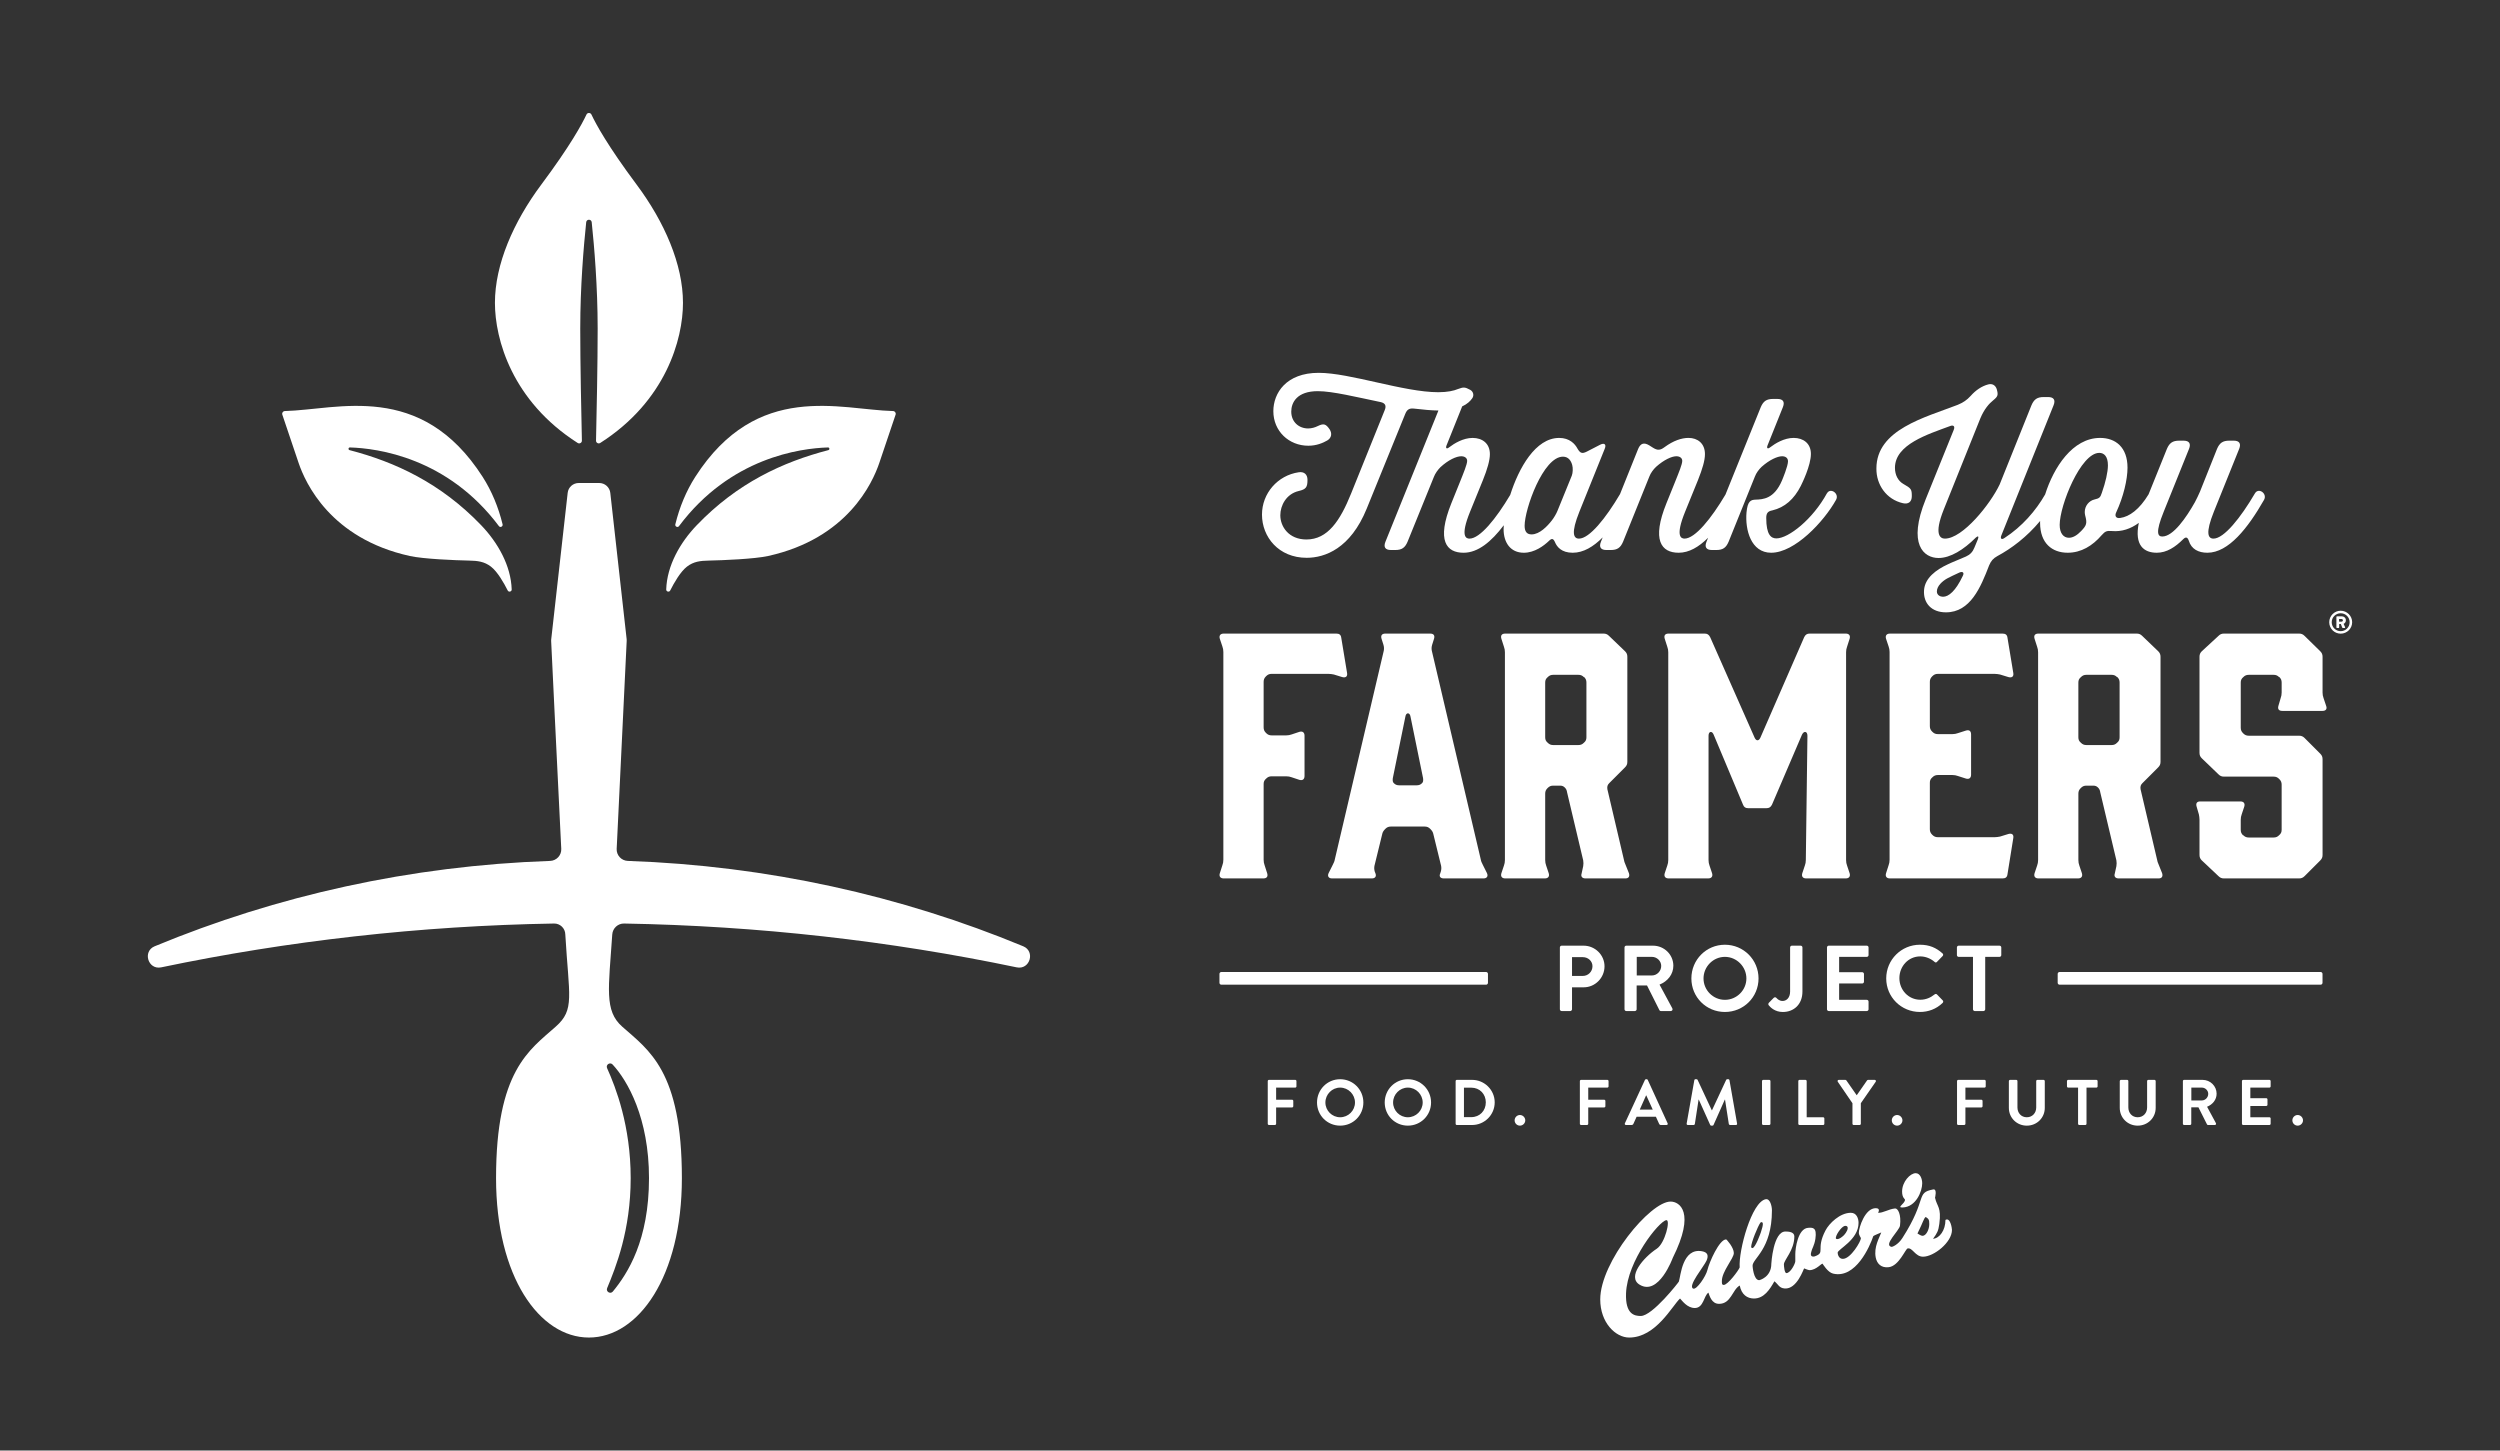 <?xml version="1.0" encoding="UTF-8"?><svg id="Layer_1" xmlns="http://www.w3.org/2000/svg" viewBox="0 0 517.056 300"><rect x="0" y="0" width="517.056" height="300" fill="#333333" stroke="none"/><path d="M397.617,255.596c-.245,0-.711-.262-1.042-.481,1.276-2.554,1.248-3.059,1.71-3.423.605.406.732.542.732,1.487,0,1.112-.642,2.417-1.399,2.417h0ZM379.709,256.153c-.17-.535,1.046-2.367,1.767-2.589.338-.095.543.047.614.17.217.381-.188,1.149-.7,1.715-1.145,1.114-1.646.81-1.681.704h0ZM362.186,257.934l-.009-.024v-.019c0-.92,1.399-4.306,1.9-5,.146-.19.331-.118.401-.071.088.071.325.254-.295,2.062-.008.031-1.126,3.249-1.756,3.252-.052,0-.177-.016-.242-.2h0ZM402.364,252.305c0,2.137-1.211,3.803-2.569,3.908.856-1.191,1.103-1.601,1.301-3.096.456-3.497-.467-3.481-.89-5.403,0,0,.501-1.882-.381-1.71-3.685.693-1.106,1.831-6.354,10.031-.906,1.435-2.125,1.866-2.228,1.851-1.836-.322,1.594-3.37,1.721-4.394.291-2.336-.444-3.608-1.016-3.555-1.341.127-2.483.958-3.525.896,0,0,.631-.954-.478-.954-2.223,0-3.493,4.005-3.493,5.08,0,.539.428.987.428,1.137,0,.634-2.109,4.267-3.734,4.267-.941,0-1.076-1.092-1.076-1.274,0-.721,4.322-2.642,4.322-6.17,0-.897-.392-2.086-1.592-2.086-2.263,0-4.512,2.215-5.256,3.672-2.065,3.973.113,4.522-2.237,5.349,0,0-1.079.315-.705-.893.138-.723.65-1.316.865-2.748.344-2.401-.548-2.333-1.502-2.272-2.129.144-2.655,4.282-2.655,5.453v1.468c0,.442-.958,2.418-1.834,2.446-.407.008-.522-1.461-.522-1.805,0-.931,2.159-2.909,2.159-5.781,0-.915-1.119-1.019-1.842-1.019-2.543,0-2.92,6.674-2.92,6.674,0,2.798-2.474,3.394-2.5,3.394-1.198,0-1.377-2.95-1.377-2.95-.061-1.528,4.003-3.358,4.003-11.499,0-.855-.378-2.459-1.28-2.297-2.913.514-5.649,10.616-5.39,14.109-.259.664-2.462,3.616-3.295,3.616-.411,0-.389-.342-.389-.819,0-1.991,2.472-4.646,2.472-5.781s-1.481-2.816-1.595-2.816c-1.413,0-3.482,4.721-3.862,6.31-.319,1.336-2.224,4.13-2.927,3.874-1.261-.46,2.221-4.608,2.733-5.779.446-1.018.299-1.737-.953-1.957-4.065-.708-4.38,5.133-4.764,6.278-.041.132-5.468,7.113-7.88,7.113-1.265,0-3.217-.307-3.045-4.703.266-6.712,6.794-14.857,8.318-15.115.936-.158-.244,4.774-1.962,5.906-2.801,1.842-6.165,5.847-3.559,7.435,3.969,2.421,6.861-5.527,6.861-5.527,4.765-9.53,1.384-11.659-.447-11.659-4.22,0-14.547,12.478-14.547,20.236,0,4.821,3.174,7.888,5.985,7.888,5.532,0,8.882-6.554,10.518-8.073.453.459,1.479,1.963,3.055,1.963,1.836,0,1.85-2.54,2.813-3.18.245.64.649,2.319,2.204,2.319,2.505,0,2.74-2.952,4.277-3.789.363,1.879,1.551,2.687,2.934,2.687,2.104,0,3.292-1.891,4.234-3.565.792.61.95,1.397,2.125,1.49,2.559.203,3.913-4.093,4.03-4.155,0,0,.84.365,1.104.365,1.408,0,2.523-1.506,2.712-1.318.063.058,1.037,1.762,2.161,2.03,4.693,1.119,7.621-5.654,8.32-7.749.032-.089,1.118-.539,1.654-.764-.381,1.082-1.586,3.002-1.144,5.208.254,1.274,1.144,2.161,2.673,1.982,2.151-.249,3.463-3.8,3.932-3.882,1.016-.202,1.555,1.71,3.177,1.71,2.224,0,5.982-2.965,5.982-5.532,0-.33-.328-2.664-1.344-2.075h0ZM393.52,249.734c2.764-.11,4.036-3.353,4.036-5,0-.922-.427-2.093-1.345-2.093-1.138,0-2.815,1.774-2.815,3.794,0,1.347.618,1.508.602,1.727-.065.824-1.803,1.627-.478,1.573h0Z" fill="#fff"/><path d="M253.016,134.838c0-.467-.066-.733-.199-1.133l-.533-1.599c-.199-.666.134-1.066.8-1.066h23.319c.6,0,.933.267,1,.866l1.199,7.263c.134.732-.267,1.066-.999.866l-1.732-.533c-.4-.066-.667-.133-1.133-.133h-11.725c-.467,0-.8.133-1.133.466l-.066.066c-.333.334-.466.667-.466,1.133v9.395c0,.466.133.8.466,1.133l.066.066c.333.333.667.466,1.133.466h2.997c.467,0,.733-.066,1.133-.199l1.599-.533c.666-.2,1.065.133,1.065.8v8.328c0,.667-.399,1-1.065.8l-1.599-.533c-.4-.133-.667-.199-1.133-.199h-2.997c-.467,0-.8.133-1.133.466-.399.333-.532.666-.532,1.133v15.657c0,.467.066.733.199,1.133l.533,1.665c.2.667-.067,1.066-.8,1.066h-8.195c-.666,0-.999-.399-.8-1.066l.533-1.665c.133-.4.199-.667.199-1.133v-42.974h0Z" fill="#fff"/><path d="M288.062,160.956c-.066.533,0,.866.267,1.066.267.266.6.399,1.065.399h3.598c.467,0,.8-.134,1.066-.399.267-.2.333-.533.267-1.066l-2.598-12.726c-.134-.933-.933-.933-1.066,0l-2.599,12.726h0ZM306.252,177.746c.067.4.2.666.4,1.066l.866,1.732c.333.666,0,1.133-.667,1.133h-8.262c-.666,0-.999-.399-.732-.999l.133-.4c.133-.467.133-.8.066-1.199l-1.599-6.529c-.066-.399-.267-.733-.6-1.066l-.066-.066c-.333-.333-.666-.467-1.133-.467h-6.995c-.467,0-.8.134-1.133.467l-.066.066c-.333.333-.533.667-.6,1.066l-1.599,6.529c-.066.399-.066.732.067,1.199l.133.333c.267.667-.066,1.066-.733,1.066h-8.262c-.666,0-.999-.467-.666-1.133l.866-1.732c.2-.4.334-.666.4-1.066l10.128-43.175c.066-.399.066-.732-.067-1.199l-.399-1.266c-.2-.666.066-1.066.799-1.066h9.261c.733,0,.999.4.8,1.066l-.399,1.266c-.134.467-.134.8-.066,1.199l10.127,43.175h0Z" fill="#fff"/><path d="M319.58,152.494c0,.467.133.8.532,1.133.333.333.667.467,1.133.467h5.197c.467,0,.799-.134,1.132-.467.4-.333.534-.666.534-1.133v-11.327c0-.467-.134-.8-.467-1.133h-.067c-.333-.333-.665-.467-1.132-.467h-5.197c-.467,0-.8.134-1.133.467-.399.333-.532.666-.532,1.133v11.327h0ZM320.313,180.611c.2.667-.134,1.066-.8,1.066h-8.195c-.666,0-.999-.399-.8-1.066l.534-1.599c.132-.4.199-.667.199-1.133v-42.975c0-.467-.066-.733-.199-1.133l-.534-1.666c-.199-.666.067-1.066.8-1.066h20.322c.467,0,.8.134,1.133.467l3.331,3.198c.334.333.467.666.467,1.133v21.721c0,.466-.133.8-.467,1.133l-3.264,3.265c-.4.399-.467.732-.4,1.266l3.531,15.058.933,2.332c.2.667-.067,1.066-.733,1.066h-8.262c-.667,0-.999-.399-.8-.999l.333-1.533c.066-.466.066-.733,0-1.199l-3.331-14.059c-.067-.466-.2-.732-.467-.999-.267-.267-.533-.4-.999-.4h-1.399c-.467,0-.8.134-1.133.467l-.066.066c-.333.333-.466.666-.466,1.133v13.726c0,.466.066.732.199,1.133l.533,1.599h0Z" fill="#fff"/><path d="M373.816,152.161c0-.933-.733-1.066-1.133-.2l-6.196,14.458c-.267.533-.6.733-1.133.733h-3.797c-.533,0-.866-.2-1.065-.733l-6.064-14.458c-.333-.866-1.065-.732-1.065.2v25.718c0,.466.066.732.199,1.133l.534,1.599c.2.667-.134,1.066-.8,1.066h-8.195c-.666,0-.999-.399-.8-1.066l.533-1.599c.133-.4.199-.667.199-1.133v-42.975c0-.467-.066-.733-.199-1.133l-.533-1.666c-.199-.666.067-1.066.8-1.066h7.462c.533,0,.866.2,1.133.733l9.195,20.787c.333.733.866.733,1.199,0l9.061-20.787c.267-.533.6-.733,1.133-.733h7.462c.667,0,1,.4.8,1.066l-.533,1.666c-.134.399-.2.666-.2,1.133v42.975c0,.466.066.732.2,1.133l.533,1.599c.199.667-.134,1.066-.8,1.066h-8.194c-.667,0-1-.399-.8-1.066l.534-1.599c.133-.4.2-.667.2-1.133l.333-25.718h0Z" fill="#fff"/><path d="M415.193,180.811c-.066.6-.399.866-.999.866h-23.319c-.667,0-1-.399-.8-1.066l.534-1.665c.133-.4.199-.667.199-1.133v-42.974c0-.467-.066-.733-.199-1.133l-.534-1.599c-.199-.666.134-1.066.8-1.066h23.319c.6,0,.933.267.999.866l1.199,7.263c.134.732-.267,1.066-.999.866l-1.732-.533c-.4-.066-.666-.133-1.133-.133h-11.726c-.467,0-.8.133-1.133.466l-.066.066c-.334.334-.467.667-.467,1.133v9.129c0,.466.133.8.467,1.133l.066.066c.333.333.666.467,1.133.467h2.998c.467,0,.732-.067,1.133-.2l1.666-.533c.667-.2,1.066.066,1.066.8v8.328c0,.666-.399,1-1.066.8l-1.666-.533c-.4-.133-.666-.2-1.133-.2h-2.998c-.467,0-.8.134-1.133.467-.4.333-.533.667-.533,1.133v9.594c0,.467.133.8.467,1.133l.066.066c.333.334.666.467,1.133.467h11.726c.467,0,.732-.066,1.133-.133l1.732-.534c.732-.199,1.133.134.999.867l-1.199,7.462h0Z" fill="#fff"/><path d="M429.852,152.494c0,.467.133.8.533,1.133.332.333.666.467,1.133.467h5.197c.467,0,.8-.134,1.133-.467.399-.333.533-.666.533-1.133v-11.327c0-.467-.134-.8-.466-1.133h-.067c-.333-.333-.666-.467-1.133-.467h-5.197c-.467,0-.8.134-1.133.467-.4.333-.533.666-.533,1.133v11.327h0ZM430.586,180.611c.199.667-.134,1.066-.8,1.066h-8.194c-.667,0-1-.399-.8-1.066l.534-1.599c.133-.4.199-.667.199-1.133v-42.975c0-.467-.066-.733-.199-1.133l-.534-1.666c-.199-.666.067-1.066.8-1.066h20.322c.465,0,.799.134,1.132.467l3.332,3.198c.333.333.466.666.466,1.133v21.721c0,.466-.133.8-.466,1.133l-3.264,3.265c-.4.399-.467.732-.4,1.266l3.532,15.058.933,2.332c.2.667-.067,1.066-.733,1.066h-8.262c-.666,0-.999-.399-.8-.999l.334-1.533c.066-.466.066-.733,0-1.199l-3.332-14.059c-.067-.466-.2-.732-.467-.999-.267-.267-.532-.4-.999-.4h-1.399c-.467,0-.8.134-1.133.467l-.066.066c-.334.333-.467.666-.467,1.133v13.726c0,.466.066.732.199,1.133l.534,1.599h0Z" fill="#fff"/><path d="M480.357,143.233c0,.467.067.733.2,1.133l.533,1.599c.267.666-.066,1.066-.733,1.066h-8.328c-.732,0-.999-.4-.799-1.066l.466-1.599c.133-.399.2-.666.2-1.133v-2.065c0-.467-.134-.8-.466-1.133h-.067c-.333-.333-.667-.467-1.133-.467h-5.129c-.467,0-.8.134-1.133.467-.4.333-.533.666-.533,1.133v9.328c0,.467.133.8.467,1.133l.066.066c.332.333.666.467,1.133.467h10.394c.466,0,.799.133,1.132.467l3.265,3.264c.333.333.466.666.466,1.133v19.789c0,.467-.133.8-.466,1.133l-3.265,3.264c-.333.334-.666.467-1.132.467h-15.525c-.466,0-.799-.133-1.133-.467l-3.464-3.264c-.334-.333-.467-.666-.467-1.133v-7.263c0-.466-.066-.733-.134-1.133l-.467-1.599c-.2-.667.067-1.066.733-1.066h8.329c.666,0,.999.399.799,1.066l-.532,1.599c-.134.399-.2.667-.2,1.133v2.066c0,.466.133.799.467,1.133h.066c.332.333.666.466,1.133.466h5.129c.467,0,.8-.133,1.133-.466.399-.334.533-.667.533-1.133v-9.329c0-.466-.134-.799-.466-1.132l-.067-.067c-.333-.333-.667-.466-1.133-.466h-10.26c-.466,0-.799-.134-1.133-.467l-3.464-3.332c-.334-.333-.467-.666-.467-1.133v-19.855c0-.467.133-.8.467-1.133l3.464-3.198c.334-.333.667-.467,1.133-.467h15.525c.466,0,.799.134,1.132.467l3.265,3.198c.333.333.466.666.466,1.133v7.396h0Z" fill="#fff"/><path d="M325.086,98.37l-2.963,7.276c-.218.567-.784,1.525-1.176,2.004-.915,1.176-2.527,2.876-4.183,2.876-.958,0-1.438-.567-1.438-1.786,0-3.443,3.835-14.292,7.93-14.292,1.176,0,1.699.915,1.917,1.743.174.61.131,1.612-.087,2.179h0ZM377.847,102.03c-2.92,5.358-7.93,9.324-10.457,9.324-1.09,0-2.092-.741-2.092-4.227,0-.958.305-1.395,1.263-1.568,2.571-.611,4.488-2.31,5.883-5.055.261-.523,2.09-4.226,2.09-6.623,0-2.179-1.567-3.311-3.572-3.311-1.96,0-3.791,1.133-4.88,1.961-.479.392-.74.174-.523-.392l3.181-7.93c.436-1.089.044-1.699-1.133-1.699h-.915c-1.35,0-2.003.479-2.526,1.699l-7.301,18.082c-2.927,4.94-6.287,9.107-8.47,9.107-.697,0-1.961-.436.131-5.577l2.658-6.536c.915-2.309,1.438-4.052,1.438-5.359,0-2.222-1.524-3.355-3.398-3.355-1.438,0-3.137.566-4.968,1.917-.871.653-1.438.697-2.353.131l-.827-.523c-1.09-.653-1.786-.392-2.266.741l-3.755,9.357c-2.941,4.983-6.332,9.205-8.487,9.205-1.133,0-1.699-1.133.088-5.577l5.229-12.984c.392-.915-.044-1.307-.915-.871l-2.788,1.438c-.959.479-1.351.348-1.917-.61-.523-1.002-1.656-2.222-3.791-2.222-4.904,0-8.356,6.227-10.129,11.789-2.918,4.91-6.257,9.039-8.43,9.039-.697,0-1.961-.436.131-5.577l2.658-6.536c.915-2.266,1.438-4.096,1.438-5.359,0-2.222-1.569-3.355-3.573-3.355-1.96,0-3.791,1.133-4.88,1.961-.48.392-.741.174-.523-.392l3.181-7.93c.021-.053.031-.101.049-.152,1.081-.497,1.717-1.131,2.089-1.678.436-.61.218-1.395-.392-1.743-1.133-.61-1.394-.61-2.57-.174-.828.348-2.135.653-4.052.653-7.145,0-18.213-4.009-24.749-4.009-6.71,0-9.368,4.183-9.368,7.93,0,4.139,3.224,7.146,7.233,7.146,1.699,0,3.007-.566,3.922-1.089.872-.523,1.046-1.438.479-2.31-.784-1.133-1.22-1.263-2.483-.653-.523.261-1.22.479-1.961.479-1.873,0-3.486-1.307-3.486-3.486,0-1.873,1.176-4.226,5.491-4.226,3.049,0,7.973,1.22,13.028,2.266.915.218,1.176.741.828,1.612l-6.972,17.298c-2.265,5.621-4.836,9.499-9.237,9.499-3.66,0-5.402-2.658-5.402-5.011,0-2.004,1.219-4.4,3.791-5.011,1.524-.348,1.829-.784,1.829-2.309,0-1.133-.696-1.743-1.829-1.569-4.358.654-7.582,4.358-7.582,8.758,0,4.619,3.443,8.932,9.238,8.932,3.79,0,9.062-1.917,12.417-10.153l7.974-19.607c.392-.958.872-1.22,1.917-1.089,1.752.209,3.533.373,4.946.387l-10.962,27.151c-.435,1.089-.043,1.699,1.133,1.699h.915c1.351,0,2.004-.48,2.527-1.699l5.447-13.42c.261-.697.827-1.482,1.35-2.004,1.656-1.525,3.312-2.266,4.314-2.266.697,0,1.219.349,1.219.959,0,.697-.74,2.484-1.525,4.444l-1.742,4.313c-3.137,7.8-1.002,10.239,2.527,10.239,2.986,0,5.748-2.293,8.312-5.685-.022.29-.036.564-.036.806,0,2.745,1.395,4.879,4.184,4.879,2.222,0,4.139-1.438,5.184-2.44.611-.61.915-.523,1.264.261.392.959,1.351,2.179,3.66,2.179,2.205,0,4.272-1.234,6.203-3.178l-.367.913c-.436,1.089-.044,1.699,1.133,1.699h.915c1.352,0,2.005-.48,2.528-1.699l5.446-13.508c.261-.697.828-1.481,1.395-2.004,1.612-1.438,3.224-2.179,4.183-2.179.697,0,1.22.349,1.22.959,0,.697-.653,2.266-1.525,4.444l-1.743,4.313c-3.093,7.625-1.089,10.239,2.527,10.239,2.142,0,4.167-1.183,6.088-3.101l-.338.836c-.436,1.089-.044,1.699,1.133,1.699h.915c1.352,0,2.005-.48,2.527-1.699l5.447-13.508c.261-.697.828-1.481,1.394-2.004,1.613-1.438,3.268-2.179,4.227-2.179.696,0,1.219.349,1.219,1.046,0,1.002-1.133,3.704-1.263,4.009-1.612,3.747-3.878,3.878-5.49,3.921-.959.044-1.613.305-1.83,2.658-.306,3.573.915,8.322,5.097,8.322,4.879,0,10.893-6.405,13.42-10.936.74-1.308-1.176-2.615-1.874-1.351h0Z" fill="#fff"/><path d="M434.702,101.942c-.305.958-.523,1.133-1.481,1.351-1.176.261-2.048,1.351-2.048,2.614,0,.262.044.48.088.697.435,1.613.304,2.048-.829,3.224-.827.872-1.699,1.395-2.526,1.395-1.176,0-1.918-1.002-1.918-2.659,0-4.051,4.357-14.901,8.191-14.901,1.002,0,1.786.741,1.786,2.571,0,1.394-.479,3.486-1.263,5.708h0ZM405.948,119.11c-1.482,3.137-2.919,4.313-4.095,4.313-.523,0-1.264-.305-1.264-1.089,0-1.133,1.133-2.136,2.135-2.702.567-.306,1.481-.741,2.527-1.22.697-.305,1.046.044.697.697h0ZM466.377,102.03c-2.963,5.054-6.405,9.368-8.584,9.368-1.133,0-1.699-1.133.088-5.577l5.228-12.984c.436-1.089.045-1.699-1.133-1.699h-.915c-1.352,0-2.005.479-2.528,1.699l-3.529,8.845c-.262.61-.74,1.612-1.046,2.179-1.786,3.181-4.488,7.102-6.754,7.102-.915,0-1.481-.74.305-5.141l5.229-12.984c.436-1.089.044-1.699-1.133-1.699h-.915c-1.35,0-2.003.479-2.526,1.699l-3.788,9.396c-1.883,3.122-3.966,4.639-5.883,4.895-.829.131-1.176-.392-.829-1.133,1.525-3.268,2.353-6.841,2.353-9.281,0-4.183-2.44-6.144-5.664-6.144-5.716,0-9.618,6.136-11.369,11.68-1.919,3.366-4.785,6.671-8.409,9.016-.61.436-.915.131-.653-.523l10.806-26.927c.435-1.089.044-1.699-1.133-1.699h-.915c-1.35,0-2.004.479-2.527,1.699l-6.579,16.383c-1.917,4.052-7.625,11.198-11.329,11.198-.915,0-2.353-.741-.218-6.057l7.538-18.78c.829-2.004,1.874-3.137,2.702-3.791.959-.784,1.046-1.089.698-2.309-.262-.784-.915-1.177-1.744-.959-1.35.348-2.614,1.22-3.616,2.353-.828.915-1.569,1.394-2.702,1.873-6.754,2.615-16.819,5.098-16.819,13.159-.043,3.355,2.049,6.405,5.491,7.189,1.133.262,1.83-.305,1.83-1.438,0-1.438-.088-1.612-1.786-2.571-1.046-.61-1.699-1.83-1.699-3.311,0-4.836,6.797-6.928,11.372-8.627.741-.305,1.089.044.784.784l-5.795,14.335c-3.79,9.368-.392,12.157,2.659,12.157,2.44,0,5.185-1.699,7.712-4.227.436-.392.653-.261.436.305l-.742,1.786c-.348.872-.871,1.438-1.742,1.831-1.482.654-2.963,1.219-3.747,1.612-2.44,1.133-4.749,2.832-4.923,5.359-.175,2.658,1.524,4.575,4.531,4.575,5.054,0,7.189-5.185,8.932-9.716.392-.915.827-1.438,1.699-1.917,2.913-1.567,6.072-3.927,8.85-7.265-.005.128-.009.258-.009.381,0,4.227,2.483,6.187,5.708,6.187,2.788,0,5.141-1.438,7.015-3.616.741-.828,1.046-.958,2.136-.872,2.018.181,3.891-.457,5.559-1.688-.96,4.707,1.095,6.176,3.72,6.176,2.048,0,3.834-1.176,5.447-2.788.566-.567.915-.436,1.176.305.523,1.743,2.003,2.483,3.834,2.483,4.401,0,8.409-5.141,11.721-10.936.74-1.308-1.133-2.615-1.874-1.351h0Z" fill="#fff"/><path d="M262.2,223.594c0-.134.107-.253.254-.253h5.427c.147,0,.253.12.253.253v1.094c0,.134-.106.253-.253.253h-3.948v2.507h3.295c.133,0,.253.12.253.254v1.094c0,.133-.12.252-.253.252h-3.295v3.375c0,.134-.12.253-.253.253h-1.226c-.147,0-.254-.12-.254-.253v-8.828h0Z" fill="#fff"/><path d="M277.175,231.075c1.681,0,3.067-1.373,3.067-3.053s-1.386-3.081-3.067-3.081-3.054,1.4-3.054,3.081,1.373,3.053,3.054,3.053h0ZM277.175,223.207c2.668,0,4.8,2.147,4.8,4.814s-2.132,4.788-4.8,4.788-4.787-2.121-4.787-4.788,2.121-4.814,4.787-4.814h0Z" fill="#fff"/><path d="M291.177,231.075c1.68,0,3.067-1.373,3.067-3.053s-1.388-3.081-3.067-3.081-3.054,1.4-3.054,3.081,1.373,3.053,3.054,3.053h0ZM291.177,223.207c2.667,0,4.8,2.147,4.8,4.814s-2.133,4.788-4.8,4.788-4.788-2.121-4.788-4.788,2.121-4.814,4.788-4.814h0Z" fill="#fff"/><path d="M304.297,231.048c1.734,0,3.001-1.307,3.001-3.053,0-1.734-1.267-3.041-3.001-3.041h-1.52v6.094h1.52ZM301.057,223.594c0-.134.106-.253.24-.253h3.16c2.574,0,4.681,2.093,4.681,4.654,0,2.587-2.107,4.681-4.681,4.681h-3.16c-.134,0-.24-.12-.24-.253v-8.828h0Z" fill="#fff"/><path d="M314.352,230.608c.6,0,1.107.507,1.107,1.107s-.507,1.094-1.107,1.094-1.094-.494-1.094-1.094.494-1.107,1.094-1.107h0Z" fill="#fff"/><path d="M326.752,223.594c0-.134.107-.253.254-.253h5.427c.147,0,.253.12.253.253v1.094c0,.134-.106.253-.253.253h-3.948v2.507h3.294c.134,0,.253.12.253.254v1.094c0,.133-.12.252-.253.252h-3.294v3.375c0,.134-.12.253-.253.253h-1.226c-.147,0-.254-.12-.254-.253v-8.828h0Z" fill="#fff"/><path d="M341.822,229.488l-1.334-2.934h-.041l-1.306,2.934h2.68ZM336.061,232.329l4.147-8.975c.041-.08.107-.147.227-.147h.134c.133,0,.188.067.227.147l4.107,8.975c.081.173-.027.346-.227.346h-1.159c-.201,0-.294-.081-.387-.267l-.654-1.441h-3.988l-.653,1.441c-.053.133-.173.267-.387.267h-1.16c-.2,0-.306-.174-.227-.346h0Z" fill="#fff"/><path d="M350.422,223.407c.013-.107.093-.2.239-.2h.214c.107,0,.187.053.227.134l2.934,6.294h.041l2.934-6.294c.039-.081.106-.134.227-.134h.213c.147,0,.227.093.241.2l1.573,8.961c.041.188-.066.307-.239.307h-1.214c-.12,0-.227-.106-.253-.2l-.786-5.054h-.041l-2.333,5.241c-.027.08-.107.147-.227.147h-.24c-.12,0-.187-.067-.227-.147l-2.359-5.241h-.041l-.774,5.054c-.013.094-.12.2-.24.2h-1.2c-.173,0-.281-.12-.253-.307l1.587-8.961h0Z" fill="#fff"/><path d="M364.423,223.594c0-.134.12-.253.253-.253h1.24c.134,0,.253.12.253.253v8.828c0,.134-.12.253-.253.253h-1.24c-.134,0-.253-.12-.253-.253v-8.828h0Z" fill="#fff"/><path d="M371.93,223.594c0-.134.107-.253.254-.253h1.226c.134,0,.253.12.253.253v7.481h3.401c.146,0,.253.12.253.254v1.094c0,.134-.107.253-.253.253h-4.881c-.147,0-.254-.12-.254-.253v-8.828h0Z" fill="#fff"/><path d="M383.132,228.181l-3.041-4.454c-.107-.174,0-.386.213-.386h1.36c.106,0,.174.066.213.12l2.133,3.067,2.134-3.067c.04-.053.107-.12.213-.12h1.373c.214,0,.32.213.214.386l-3.081,4.441v4.255c0,.134-.12.253-.253.253h-1.226c-.147,0-.253-.12-.253-.253v-4.241h0Z" fill="#fff"/><path d="M392.359,230.608c.6,0,1.107.507,1.107,1.107s-.506,1.094-1.107,1.094-1.094-.494-1.094-1.094.494-1.107,1.094-1.107h0Z" fill="#fff"/><path d="M404.759,223.594c0-.134.107-.253.254-.253h5.427c.147,0,.253.12.253.253v1.094c0,.134-.106.253-.253.253h-3.948v2.507h3.294c.134,0,.253.12.253.254v1.094c0,.133-.12.252-.253.252h-3.294v3.375c0,.134-.12.253-.253.253h-1.226c-.147,0-.254-.12-.254-.253v-8.828h0Z" fill="#fff"/><path d="M415.481,223.594c0-.134.12-.253.253-.253h1.267c.146,0,.253.12.253.253v5.454c0,1.133.773,2.027,1.934,2.027s1.947-.893,1.947-2.013v-5.468c0-.134.106-.253.253-.253h1.266c.134,0,.253.12.253.253v5.548c0,2.027-1.613,3.668-3.72,3.668-2.093,0-3.708-1.641-3.708-3.668v-5.548h0Z" fill="#fff"/><path d="M429.789,224.941h-2.04c-.147,0-.253-.12-.253-.253v-1.094c0-.134.106-.253.253-.253h5.828c.147,0,.253.12.253.253v1.094c0,.134-.106.253-.253.253h-2.04v7.482c0,.134-.12.253-.253.253h-1.241c-.134,0-.253-.12-.253-.253v-7.482h0Z" fill="#fff"/><path d="M438.417,223.594c0-.134.12-.253.253-.253h1.266c.147,0,.254.12.254.253v5.454c0,1.133.773,2.027,1.933,2.027s1.947-.893,1.947-2.013v-5.468c0-.134.107-.253.254-.253h1.266c.134,0,.253.12.253.253v5.548c0,2.027-1.613,3.668-3.721,3.668-2.093,0-3.707-1.641-3.707-3.668v-5.548h0Z" fill="#fff"/><path d="M455.392,227.594c.707,0,1.32-.614,1.32-1.36,0-.707-.614-1.294-1.32-1.294h-2.174v2.654h2.174ZM451.471,223.594c0-.134.106-.253.254-.253h3.813c1.6,0,2.908,1.28,2.908,2.866,0,1.227-.814,2.228-1.974,2.695l1.828,3.387c.093.174,0,.387-.228.387h-1.4c-.12,0-.188-.067-.213-.12l-1.774-3.535h-1.48v3.401c0,.134-.12.253-.253.253h-1.226c-.148,0-.254-.12-.254-.253v-8.828h0Z" fill="#fff"/><path d="M463.686,223.594c0-.134.107-.253.253-.253h5.428c.146,0,.253.12.253.253v1.094c0,.134-.107.253-.253.253h-3.948v2.187h3.294c.134,0,.253.12.253.253v1.107c0,.146-.12.253-.253.253h-3.294v2.333h3.948c.146,0,.253.12.253.254v1.094c0,.134-.107.253-.253.253h-5.428c-.146,0-.253-.12-.253-.253v-8.828h0Z" fill="#fff"/><path d="M475.207,230.608c.6,0,1.107.507,1.107,1.107s-.507,1.094-1.107,1.094-1.094-.494-1.094-1.094.494-1.107,1.094-1.107h0Z" fill="#fff"/><path d="M327.371,201.843c1.081,0,1.989-.869,1.989-2.009,0-1.062-.908-1.873-1.989-1.873h-2.241v3.882h2.241ZM322.618,195.952c0-.193.155-.367.367-.367h4.539c2.376,0,4.327,1.932,4.327,4.269,0,2.395-1.951,4.346-4.307,4.346h-2.415v4.539c0,.193-.174.367-.367.367h-1.778c-.213,0-.367-.174-.367-.367v-12.788h0Z" fill="#fff"/><path d="M341.665,201.746c1.023,0,1.912-.888,1.912-1.97,0-1.023-.889-1.874-1.912-1.874h-3.149v3.844h3.149ZM335.986,195.952c0-.193.154-.367.367-.367h5.524c2.318,0,4.21,1.854,4.21,4.153,0,1.777-1.178,3.226-2.858,3.901l2.645,4.907c.135.251,0,.56-.328.56h-2.027c-.175,0-.271-.096-.31-.174l-2.569-5.119h-2.144v4.926c0,.193-.174.367-.367.367h-1.776c-.213,0-.367-.174-.367-.367v-12.788h0Z" fill="#fff"/><path d="M356.75,206.788c2.434,0,4.443-1.989,4.443-4.424s-2.009-4.462-4.443-4.462-4.424,2.028-4.424,4.462,1.99,4.424,4.424,4.424h0ZM356.75,195.392c3.863,0,6.954,3.11,6.954,6.973s-3.091,6.934-6.954,6.934-6.935-3.071-6.935-6.934,3.072-6.973,6.935-6.973h0Z" fill="#fff"/><path d="M365.831,207.407l1.004-1.024c.213-.193.406-.155.58.02.25.27.637.618,1.275.618.753,0,1.545-.618,1.545-1.951v-9.118c0-.193.156-.367.367-.367h1.816c.213,0,.367.174.367.367v9.118c0,2.685-1.796,4.23-4.055,4.23-1.681,0-2.608-1.004-2.936-1.41-.097-.154-.078-.347.038-.482h0Z" fill="#fff"/><path d="M377.863,195.952c0-.193.155-.367.367-.367h7.863c.211,0,.366.174.366.367v1.584c0,.193-.155.367-.366.367h-5.719v3.168h4.771c.194,0,.367.174.367.367v1.603c0,.213-.173.367-.367.367h-4.771v3.38h5.719c.211,0,.366.174.366.367v1.584c0,.193-.155.367-.366.367h-7.863c-.213,0-.367-.174-.367-.367v-12.788h0Z" fill="#fff"/><path d="M397.084,195.392c1.951,0,3.361.618,4.675,1.796.174.155.174.386.019.541l-1.178,1.216c-.136.155-.328.155-.483,0-.811-.714-1.892-1.14-2.975-1.14-2.472,0-4.307,2.067-4.307,4.501,0,2.415,1.855,4.462,4.327,4.462,1.159,0,2.144-.444,2.956-1.101.155-.135.367-.116.483,0l1.198,1.236c.155.135.116.387-.02.522-1.314,1.274-2.975,1.873-4.694,1.873-3.863,0-6.973-3.071-6.973-6.934s3.11-6.973,6.973-6.973h0Z" fill="#fff"/><path d="M408.056,197.903h-2.955c-.213,0-.367-.173-.367-.367v-1.584c0-.193.155-.367.367-.367h8.441c.213,0,.368.174.368.367v1.584c0,.193-.156.367-.368.367h-2.955v10.837c0,.193-.174.367-.367.367h-1.796c-.193,0-.367-.174-.367-.367v-10.837h0Z" fill="#fff"/><path d="M484.295,128.57c.159,0,.27-.12.27-.271,0-.159-.111-.27-.27-.27h-.521v.542h.521ZM483.221,127.599c0-.066.053-.125.125-.125h1.022c.41,0,.811.304.811.818,0,.435-.263.633-.468.732l.304.686c.04.092-.02.178-.113.178h-.356c-.053,0-.099-.046-.12-.092l-.29-.739h-.342v.707c0,.066-.053.125-.126.125h-.323c-.072,0-.125-.059-.125-.125v-2.164h0ZM484.103,130.542c1.029,0,1.854-.832,1.854-1.853,0-1.029-.825-1.854-1.854-1.854-1.021,0-1.853.825-1.853,1.854,0,1.022.832,1.853,1.853,1.853h0ZM484.103,126.313c1.307,0,2.376,1.069,2.376,2.376s-1.069,2.368-2.376,2.368-2.367-1.062-2.367-2.368,1.062-2.376,2.367-2.376h0Z" fill="#fff"/><path d="M138.616,122.124c-.207.411-.84.257-.827-.204.15-4.931,2.867-9.703,6.316-13.295,8.383-8.729,17.793-13.077,27.215-15.527.331-.086.267-.566-.075-.555-5.71.173-20.196,2.092-30.811,16.27-.281.376-.873.081-.761-.375.872-3.553,2.236-6.864,4.124-9.815,12.804-19.946,30.063-13.865,40.907-13.608.387.009.646.382.523.749l-3.385,10.036c-1.394,4.076-6.565,15.566-22.975,19.192-2.841.628-9.327.889-12.29.951-1.708.035-3.11.182-4.495,1.248-1.355,1.044-2.672,3.354-3.467,4.934h0Z" fill="#fff"/><path d="M105.003,122.124c.207.411.84.257.827-.204-.15-4.931-2.867-9.703-6.316-13.295-8.383-8.729-17.793-13.077-27.215-15.527-.33-.086-.267-.566.075-.555,5.71.173,20.196,2.092,30.811,16.27.282.376.873.081.761-.375-.872-3.553-2.235-6.864-4.124-9.815-12.804-19.946-30.063-13.865-40.907-13.608-.387.009-.647.382-.523.749l3.385,10.036c1.393,4.076,6.564,15.566,22.975,19.192,2.841.628,9.327.889,12.289.951,1.708.035,3.111.182,4.495,1.248,1.355,1.044,2.672,3.354,3.467,4.934h0Z" fill="#fff"/><path d="M131.657,38.164c-5.974-8.01-8.408-12.497-9.332-14.472-.204-.435-.829-.435-1.031,0-.925,1.975-3.359,6.462-9.333,14.472-5.779,7.747-9.598,16.512-9.598,24.474,0,7.542,3.557,20.327,17.117,28.979.374.239.877-.036.868-.48-.124-5.465-.34-15.912-.34-23.182,0-8.655.704-16.974,1.231-21.995.072-.683,1.069-.683,1.14,0,.528,5.021,1.231,13.339,1.231,21.995,0,7.27-.214,17.717-.339,23.182-.01.444.493.719.867.48,13.561-8.652,17.117-21.437,17.117-28.979,0-7.962-3.819-16.727-9.598-24.474h0Z" fill="#fff"/><path d="M126.708,220.171c3.088,3.331,7.521,11.068,7.521,23.489,0,12.855-4.39,19.706-7.476,23.453-.509.618-1.487.034-1.18-.705,1.793-4.314,4.868-11.947,4.868-22.748s-3.085-18.767-4.879-22.738c-.326-.722.609-1.331,1.147-.751h0ZM211.628,195.712c-25.274-10.471-52.942-16.66-81.769-17.654-1.342-.046-2.389-1.173-2.318-2.514l.041-.789c.825-16.909,1.925-39.968,2.032-42.205.009-.124.009-.24-.009-.355l-3.382-30.258c-.133-1.163-1.118-2.041-2.29-2.041h-4.243c-1.172,0-2.157.879-2.281,2.041l-3.411,30.357c-.002.079-.005.154-.008.234.1,2.096,1.205,25.26,2.051,42.228l.041.788c.07,1.341-.976,2.469-2.318,2.514-28.836.986-56.503,7.175-81.778,17.654-2.556,1.056-1.358,4.926,1.349,4.358,26.227-5.486,53.505-8.592,81.253-9.064,1.263-.022,2.306.99,2.329,2.253.754,12.887,2.009,15.546-1.975,19.069-5.486,4.873-12.347,9.143-12.347,31.332,0,20.37,8.965,32.974,19.208,32.974s19.226-12.604,19.226-32.974c0-22.19-6.862-26.459-12.347-31.332-3.733-3.307-2.805-7.864-2.053-19.064.086-1.28,1.161-2.28,2.443-2.258,27.743.481,54.992,3.579,81.207,9.064,2.716.568,3.905-3.302,1.348-4.358h0Z" fill="#fff"/><path d="M479.956,203.658h-53.987c-.217,0-.394-.177-.394-.394v-1.838c0-.217.177-.394.394-.394h53.987c.217,0,.393.177.393.394v1.838c0,.217-.176.394-.393.394h0Z" fill="#fff"/><path d="M307.352,203.658h-54.749c-.217,0-.393-.177-.393-.394v-1.838c0-.217.176-.394.393-.394h54.749c.217,0,.393.177.393.394v1.838c0,.217-.176.394-.393.394h0Z" fill="#fff"/></svg>